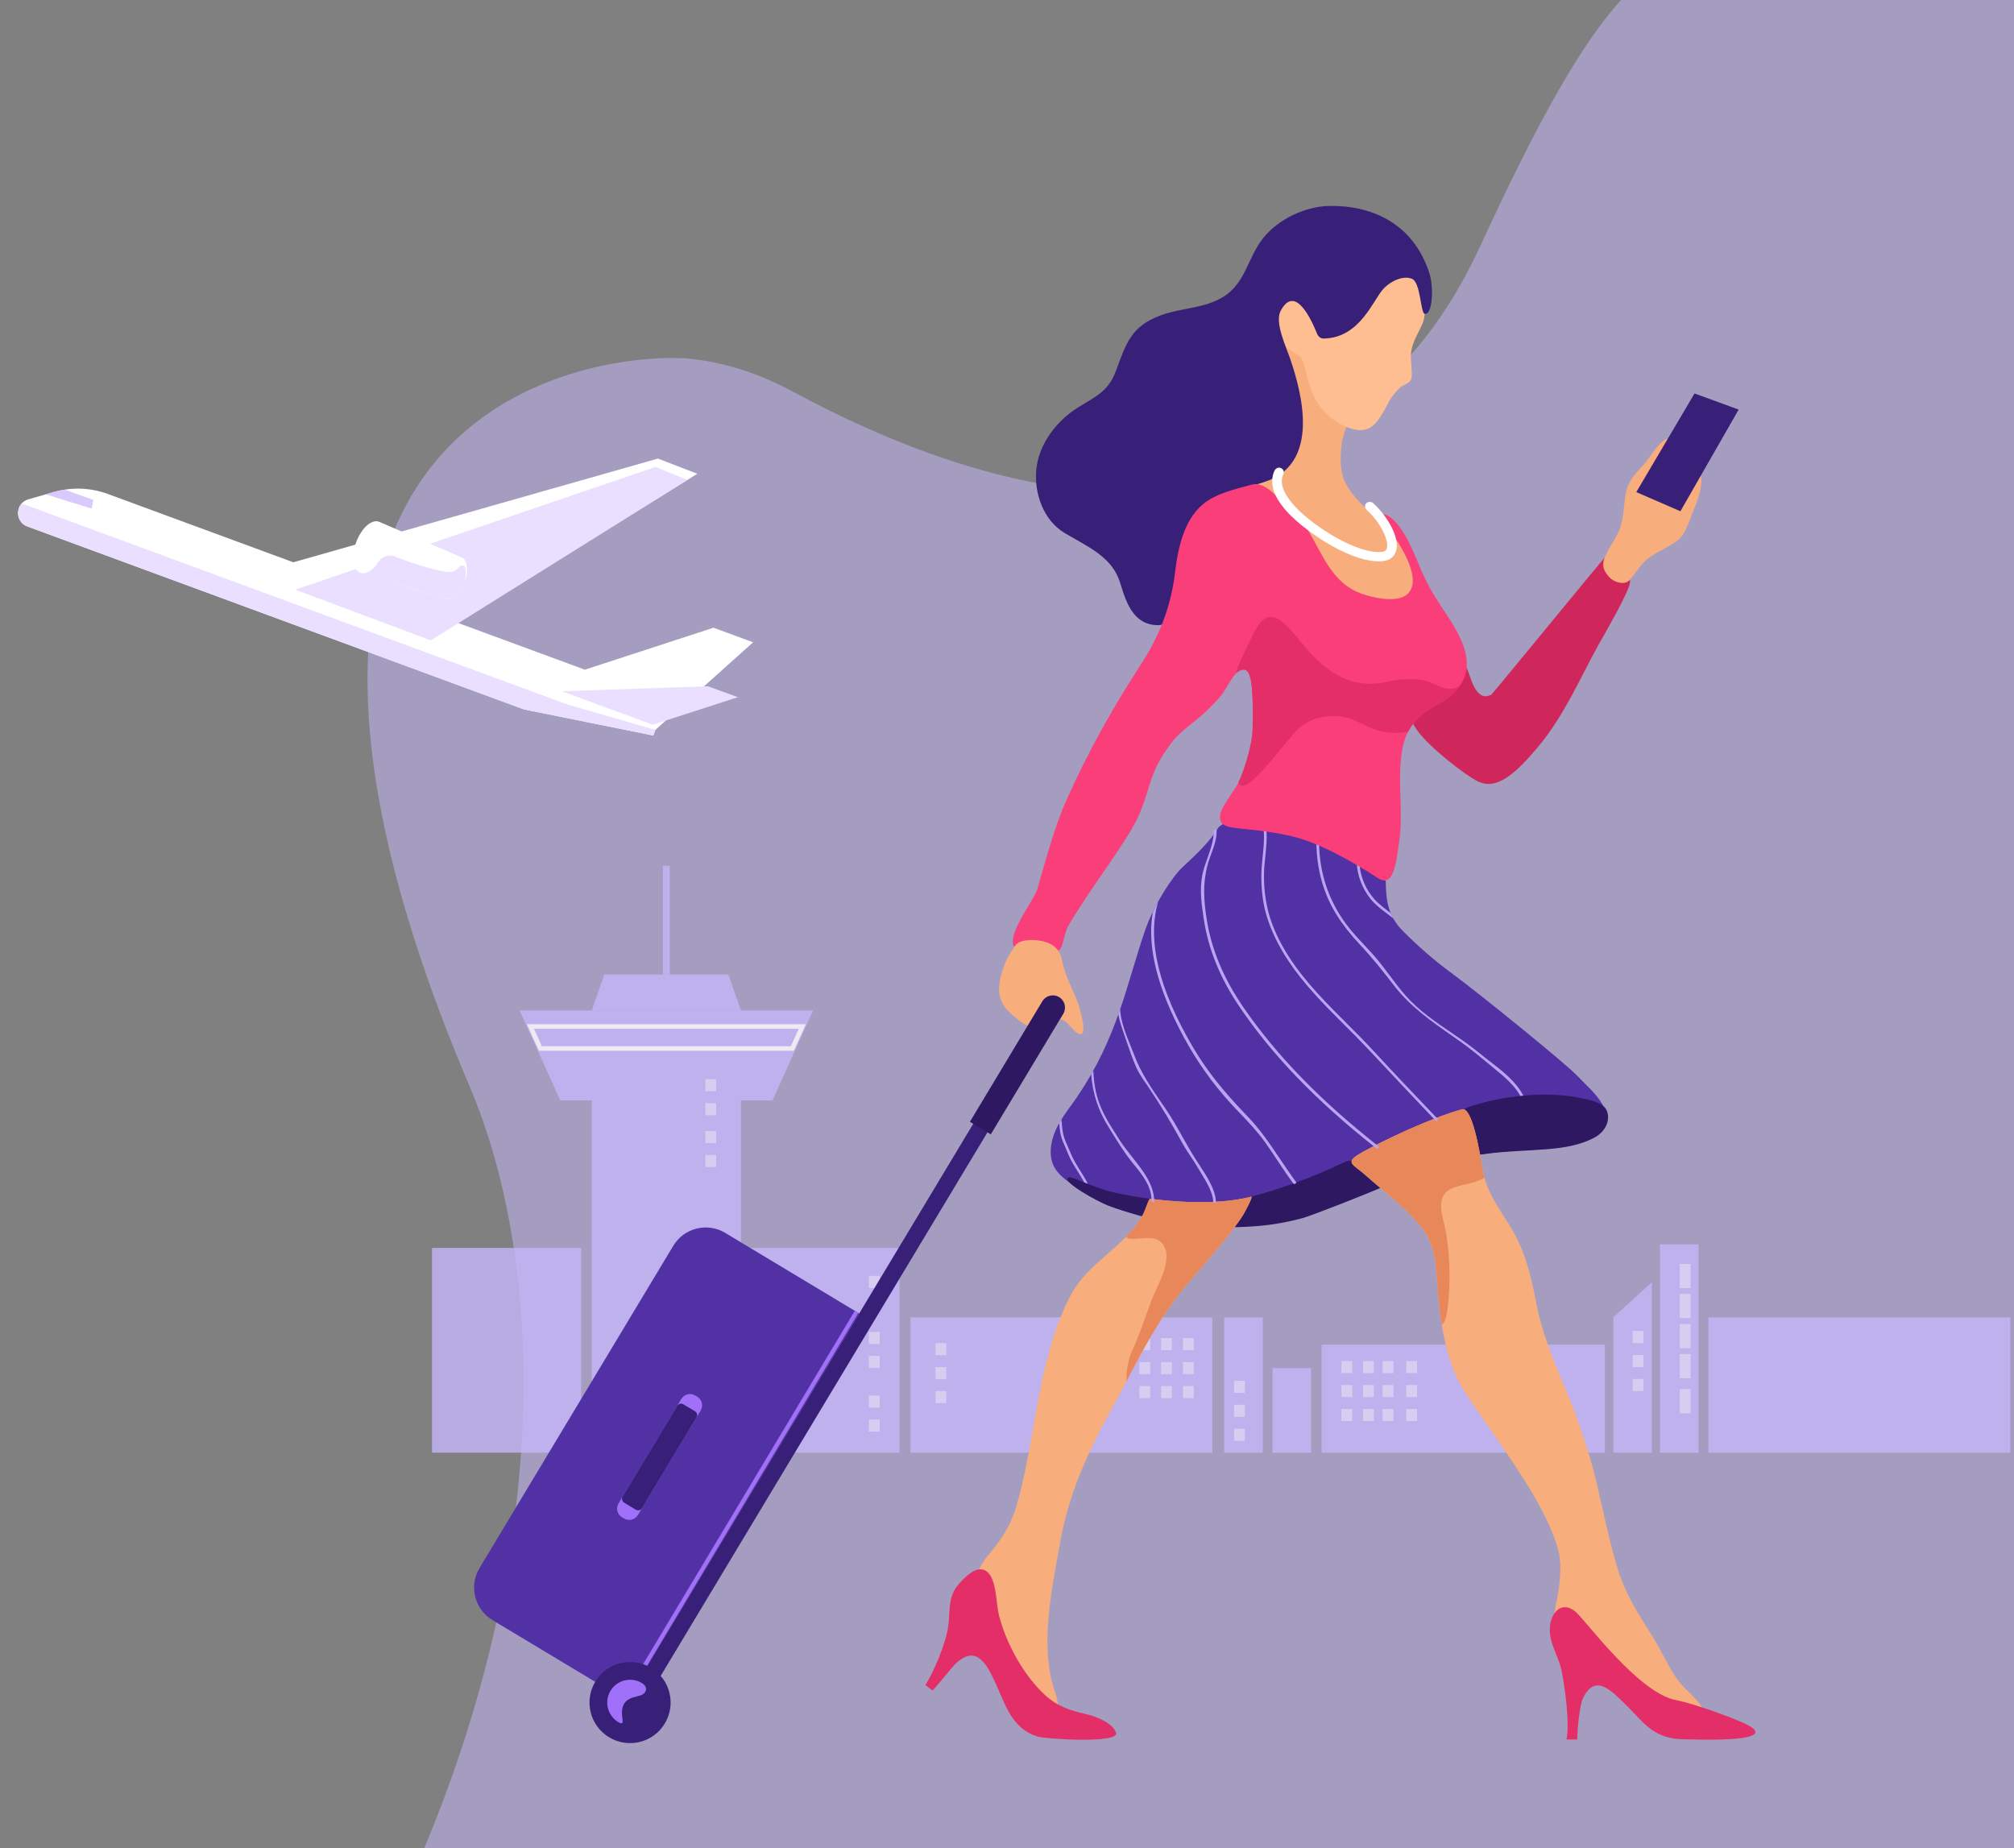 <?xml version="1.0" encoding="utf-8"?>
<!-- Generator: Adobe Illustrator 16.0.0, SVG Export Plug-In . SVG Version: 6.00 Build 0)  -->
<!DOCTYPE svg PUBLIC "-//W3C//DTD SVG 1.1//EN" "http://www.w3.org/Graphics/SVG/1.1/DTD/svg11.dtd">
<svg version="1.1" id="Layer_1" xmlns="http://www.w3.org/2000/svg" xmlns:xlink="http://www.w3.org/1999/xlink" x="0px" y="0px"
	 width="402.156px" height="369.098px" viewBox="0 0 402.156 369.098" enable-background="new 0 0 402.156 369.098"
	 xml:space="preserve">
<rect x="0" y="0" width="402.156" height="369.098" fill="#808080" stroke="none"/>
<g opacity="0.5">
	
		<linearGradient id="SVGID_1_" gradientUnits="userSpaceOnUse" x1="-327.92" y1="122.437" x2="245.667" y2="122.437" gradientTransform="matrix(-0.983 -0.205 0.185 -1.073 182.041 411.7)">
		<stop  offset="0" style="stop-color:#C9B9FF"/>
		<stop  offset="1" style="stop-color:#C9B9FF"/>
	</linearGradient>
	<path fill="url(#SVGID_1_)" d="M490.466,558.839l-583.888-0.641C102.387,440.743,123.069,285.84,93.78,216.959
		C33.578,75.377,124.509,70.188,137.935,71.646c7.096,0.771,13.972,3.091,20.369,6.544c40.028,21.625,64.11,19.672,64.11,19.672
		c43.673-2.487,63.488-27.724,73.107-48.602c20.713-44.94,30.066-54.785,45.599-61.789C408.512-50.351,489.9,39.31,489.9,39.31
		L490.466,558.839z"/>
</g>
<g>
	<path fill="#FFFFFF" d="M130.448,146.868l0.411-1.116l19.521-17.494l-7.903-2.911l-25.692,8.378l-25.431-9.368l47.883-29.753
		l-7.867-3.034l-72.801,20.71L21.548,98.642c-3.456-1.273-7.229-1.413-10.77-0.399l-5.117,1.464c-2.65,0.762-2.787,4.468-0.199,5.42
		l99.173,36.532L130.448,146.868z"/>
	<polygon fill="#EADFFE" points="137.248,95.836 86.023,127.873 58.958,117.755 130.89,93.241 	"/>
	<polygon fill="#EADFFE" points="147.341,139.221 130.339,144.715 112.189,138.033 141.373,137.038 	"/>
	<path fill="#DAC9FD" d="M18.651,99.824l-0.35,1.737l-9.185-2.842l1.656-0.478c0.713-0.208,1.427-0.363,2.148-0.469L18.651,99.824z"
		/>
	<path fill="#FFFFFF" d="M92.126,111.274l-16.452-7.095c-1.49-0.545-3.533,1.3-4.562,4.12c-1.029,2.819-0.652,5.547,0.84,6.09
		l17.159,5.156c1.186,0.434,2.821-1.069,3.655-3.354C93.599,113.91,93.313,111.707,92.126,111.274z"/>
	<path fill="#EADFFE" d="M130.448,146.868l0.411-1.116l-17.587-5.09L4.354,100.54c-1.256,1.378-0.938,3.833,1.106,4.588
		l99.173,36.532L130.448,146.868z"/>
	<path fill="#EADFFE" d="M92.216,112.925c-0.934,0.251-0.794,1.317-2.591,1.299c-1.493-0.017-6.776-1.438-10.74-3.093
		c-1.189-0.494-2.609-0.039-3.308,1.049c-1.078,1.682-2.506,2.618-3.625,2.21l17.159,5.156c1.186,0.434,2.821-1.069,3.655-3.354
		C92.903,115.818,93.425,112.601,92.216,112.925z"/>
</g>
<g opacity="0.8">
	<g>
		<g>
			<polygon fill="#C5B5FA" points="111.871,219.74 154.246,219.74 162.361,201.76 103.756,201.76 			"/>
			<rect x="118.168" y="219.74" fill="#C5B5FA" width="29.78" height="69.918"/>
			<polygon fill="#C5B5FA" points="118.168,201.76 147.949,201.76 145.438,194.597 120.678,194.597 			"/>
			<rect x="132.369" y="172.889" fill="#C5B5FA" width="1.38" height="21.708"/>
			<g>
				<path fill="#FFFFFF" d="M105.203,204.517h55.712l-2.406,5.303h-50.899L105.203,204.517z M159.494,205.433h-52.871l1.575,3.472
					h49.72L159.494,205.433z"/>
			</g>
		</g>
		<rect x="149.833" y="249.198" fill="#C5B5FA" width="29.781" height="40.884"/>
		<rect x="86.264" y="249.198" fill="#C5B5FA" width="29.78" height="40.884"/>
		<rect x="181.803" y="263.048" fill="#C5B5FA" width="60.283" height="27.033"/>
		<rect x="244.456" y="263.048" fill="#C5B5FA" width="7.692" height="27.033"/>
		<rect x="341.137" y="263.048" fill="#C5B5FA" width="60.284" height="27.033"/>
		<rect x="403.79" y="263.048" fill="#C5B5FA" width="7.692" height="27.033"/>
		<rect x="331.469" y="248.494" fill="#C5B5FA" width="7.691" height="41.588"/>
		<polygon fill="#C5B5FA" points="322.147,290.082 329.841,290.082 329.841,256.048 322.147,263.048 		"/>
		<rect x="254.11" y="273.19" fill="#C5B5FA" width="7.692" height="16.892"/>
		<rect x="263.9" y="268.501" fill="#C5B5FA" width="56.566" height="21.58"/>
	</g>
	<g opacity="0.5">
		<rect x="335.411" y="252.382" fill="#FFFFFF" width="2.167" height="4.833"/>
		<rect x="335.411" y="258.382" fill="#FFFFFF" width="2.167" height="4.833"/>
		<rect x="335.411" y="264.382" fill="#FFFFFF" width="2.167" height="4.833"/>
		<rect x="335.411" y="270.382" fill="#FFFFFF" width="2.167" height="4.833"/>
		<rect x="335.411" y="277.382" fill="#FFFFFF" width="2.167" height="4.833"/>
		<rect x="325.994" y="265.778" fill="#FFFFFF" width="2.167" height="2.416"/>
		<rect x="325.994" y="270.568" fill="#FFFFFF" width="2.167" height="2.416"/>
		<rect x="325.994" y="275.357" fill="#FFFFFF" width="2.167" height="2.416"/>
		<rect x="246.409" y="275.721" fill="#FFFFFF" width="2.167" height="2.415"/>
		<rect x="246.409" y="280.51" fill="#FFFFFF" width="2.167" height="2.416"/>
		<rect x="246.409" y="285.3" fill="#FFFFFF" width="2.167" height="2.416"/>
		<rect x="236.212" y="267.193" fill="#FFFFFF" width="2.167" height="2.416"/>
		<rect x="236.212" y="271.983" fill="#FFFFFF" width="2.167" height="2.416"/>
		<rect x="236.212" y="276.772" fill="#FFFFFF" width="2.167" height="2.416"/>
		<rect x="231.834" y="267.193" fill="#FFFFFF" width="2.167" height="2.416"/>
		<rect x="231.834" y="271.983" fill="#FFFFFF" width="2.167" height="2.416"/>
		<rect x="231.834" y="276.772" fill="#FFFFFF" width="2.167" height="2.416"/>
		<rect x="227.499" y="267.193" fill="#FFFFFF" width="2.167" height="2.416"/>
		<rect x="227.499" y="271.983" fill="#FFFFFF" width="2.167" height="2.416"/>
		<rect x="227.499" y="276.772" fill="#FFFFFF" width="2.167" height="2.416"/>
		<rect x="267.851" y="271.775" fill="#FFFFFF" width="2.167" height="2.416"/>
		<rect x="267.851" y="276.565" fill="#FFFFFF" width="2.167" height="2.416"/>
		<rect x="267.851" y="281.354" fill="#FFFFFF" width="2.167" height="2.416"/>
		<rect x="272.162" y="271.775" fill="#FFFFFF" width="2.167" height="2.416"/>
		<rect x="272.162" y="276.565" fill="#FFFFFF" width="2.167" height="2.416"/>
		<rect x="272.162" y="281.354" fill="#FFFFFF" width="2.167" height="2.416"/>
		<rect x="276.081" y="271.775" fill="#FFFFFF" width="2.167" height="2.416"/>
		<rect x="276.081" y="276.565" fill="#FFFFFF" width="2.167" height="2.416"/>
		<rect x="276.081" y="281.354" fill="#FFFFFF" width="2.167" height="2.416"/>
		<rect x="280.793" y="271.775" fill="#FFFFFF" width="2.167" height="2.416"/>
		<rect x="280.793" y="276.565" fill="#FFFFFF" width="2.167" height="2.416"/>
		<rect x="280.793" y="281.354" fill="#FFFFFF" width="2.167" height="2.416"/>
		<rect x="186.795" y="268.193" fill="#FFFFFF" width="2.167" height="2.416"/>
		<rect x="186.795" y="272.983" fill="#FFFFFF" width="2.167" height="2.416"/>
		<rect x="173.495" y="254.779" fill="#FFFFFF" width="2.167" height="2.416"/>
		<rect x="173.495" y="259.569" fill="#FFFFFF" width="2.167" height="2.416"/>
		<rect x="173.495" y="265.96" fill="#FFFFFF" width="2.167" height="2.416"/>
		<rect x="173.495" y="270.75" fill="#FFFFFF" width="2.167" height="2.416"/>
		<rect x="140.838" y="215.496" fill="#FFFFFF" width="2.167" height="2.416"/>
		<rect x="140.838" y="220.286" fill="#FFFFFF" width="2.167" height="2.416"/>
		<rect x="140.838" y="225.836" fill="#FFFFFF" width="2.167" height="2.416"/>
		<rect x="140.838" y="230.626" fill="#FFFFFF" width="2.167" height="2.416"/>
		<rect x="173.495" y="278.676" fill="#FFFFFF" width="2.167" height="2.416"/>
		<rect x="173.495" y="283.466" fill="#FFFFFF" width="2.167" height="2.416"/>
		<rect x="186.795" y="277.772" fill="#FFFFFF" width="2.167" height="2.416"/>
	</g>
</g>
<g>
	<g>
		<path fill="#5131A3" d="M319.847,220.315c-1.373-2.205-3.187-3.685-4.956-5.55c-2.251-2.371-19.324-16.256-25.548-20.83
			c-2.871-2.108-6.242-5.031-9.206-8.014c-2.876-2.897-3.396-5.914-3.425-9.861c-0.004-0.488-1.512-1.039-1.658-1.133
			c-4.831-3.131-9.864-6.048-15.389-7.769c-2.354-0.734-4.722-1.067-7.137-1.499c-2.65-0.474-5.121-1.318-7.835-1.243
			c-0.46,0.013-1.266,0.588-1.49,0.962c-1.693,2.813-4.592,5.463-7.128,7.833c-1.913,1.787-5.654,7.393-7.447,12.63
			c-3.717,10.856-5.416,21.233-13.615,33.287c-2.039,2.996-4.975,6.216-5.199,10.455c-0.218,4.13,2.473,5.651,5.551,7.854
			c4.816,3.441,10.455,5,16.178,6.146c6.592,1.321,13.32,1.61,20.019,1.072c6.981-0.567,13.251-3.203,19.697-5.761
			c7.229-2.867,14.761-6.452,22.413-7.998c4.156-0.841,9.012-1.162,13.23-1.379c2.744-0.141,5.803-0.501,8.485-1.386
			C320.682,226.387,322.048,223.856,319.847,220.315z"/>
		<path fill="#2D1861" d="M228.268,242.694c0.275-0.507,0.805-1.421,1.074-2.269c0.19-0.597,0.459-1.022,0.169-1.058
			c-1.89-0.231-4.994-0.791-7.161-1.269c-3.457-0.762-8.285-3.177-8.847-3.026c-2.245,0.591,6.078,5.05,7.807,5.689
			c1.475,0.55,5.14,1.702,6.479,2.054C228.053,242.885,228.215,242.788,228.268,242.694z"/>
		<path fill="#2D1861" d="M275.515,237.267c1.367-0.602-4.005-3.686-4.782-4.669c-0.852-1.082-1.097-1.113-3.254-0.077
			c-4.945,2.382-11.739,4.888-17.044,6.273c-0.713,0.186-0.729,0.276-1.001,0.943c-0.224,0.544-1.723,3.428-2.991,5.001
			c-0.049,0.06-0.154,0.325,0.628,0.304c4.368-0.131,8.24-0.508,13.069-1.813C261.831,242.774,272.939,238.402,275.515,237.267z"/>
		<path fill="#2D1861" d="M320.854,221.8c-0.662-1.659-3.489-2.217-5.981-2.684c-6.251-1.172-14.918-0.375-21.628,1.951
			c-1.117,0.388-0.924,0.789-0.632,1.234c1.016,1.538,2.038,4.352,2.445,7.478c0.056,0.433,0.502,0.781,0.913,0.718
			c3.748-0.583,9.095-0.698,13.093-1.032c3.159-0.262,6.423-0.767,9.306-2.301C320.589,225.979,321.613,223.708,320.854,221.8z"/>
		<path fill="#CF275C" d="M325.45,116.494c0.526-2.578-4.33-5.892-5.166-4.969c-1.591,1.753-22.22,27.037-22.506,27.191
			c-2.819,1.509-3.915-2.741-4.584-4.522c-0.875-2.33-2.508-5.106-2.874-2.691c-0.782,5.141-1.651,7.949-6.37,10.58
			c-2.256,1.257-2.446,1.652-0.961,3.759c2.317,3.289,9.464,8.884,12.121,10.2c4.045,2.003,8.142-2.342,11.934-6.806
			c5.242-6.169,8.938-14.738,12.046-20.301C320.374,126.64,325.002,118.708,325.45,116.494z"/>
		<path fill="#F7AE7C" d="M280.769,110.645c-2.697-6.169-9.054-8.505-12.034-14.063c-1.241-2.315-1.134-5.234-0.844-7.821
			c0.373-3.284,2.138-4.013-0.209-6.138c-2.386-2.161-4.853-2.997-6.015-6.736c-0.678-2.179-1.017-6.549-3.605-7.328
			c-3.646-1.093-2.686,2.625-2.751,5.463c-0.089,3.727-0.317,8.681-0.43,12.42c-0.139,4.584-2.905,7.173-4.462,8.718
			c-1.94,1.921,0.138,1.087,2.465,2.707c4.929,3.432,6.772,4.734,8.962,10.104c3.43,8.42,8.334,11.326,13.788,11.771
			C284.248,120.445,283.234,116.283,280.769,110.645z"/>
		<path fill="#FFBE91" d="M284.026,64.654c1.218-2.803,0.006-7.61-0.829-9.204c-0.817-1.548-3.027-1.159-4.832-0.417
			c-4.985,2.049-5.294,6.709-9.259,9.802c-1.504,1.176-4.514,1.624-5.714,0.331c-1.531-1.646-1.414-4.092-3.613-5.234
			c-5.953-3.089-5.961,6.705-2.935,9.378c2.246,1.983,2.982,0.964,3.771,4.324c0.534,2.279,1.179,4.661,2.395,6.688
			c1.56,2.592,5.029,5.336,8.394,5.56c3.231,0.215,4.571-3.228,6.076-5.931c0.363-0.657,1.834-2.508,2.413-2.813
			c2.305-1.202,2.143-0.958,1.855-5.321C281.555,68.854,282.9,67.246,284.026,64.654z"/>
		<path fill="#F7AE7C" d="M340.168,341.501c-1.169-2.325-3.407-3.779-4.973-5.796c-1.793-2.308-3.361-5.919-4.895-8.399
			c-3.092-5.008-5.706-8.708-7.407-14.432c-1.687-5.687-2.792-11.359-4.168-17.12c-1.545-6.469-3.879-13.084-6.453-19.206
			c-2.246-5.344-4.38-10.475-5.48-16.191c-1.113-5.774-2.279-10.813-5.466-15.841c-2.384-3.765-4.717-6.991-5.387-11.489
			c-0.476-3.177-2-12.054-3.998-11.512c-6.065,1.639-15.593,6.175-19.689,8.439c-4.072,2.248-2.211,2.346,0.487,4.771
			c3.585,3.221,7.567,6.075,10.666,9.807c3.489,4.199,3.283,8.081,3.704,13.309c0.522,6.47,1.705,14.459,5.294,19.961
			c6.702,10.283,15.498,21.132,18.575,31.077c0.944,3.048,0.555,6.507,0.164,9.131c-0.287,1.925-1.628,6.638-0.185,8.426
			c2.037,2.527,7.36,1.076,10.916,4.35c3.666,3.375,6.175,8.365,10.93,10.306C333.533,341.387,341.128,343.42,340.168,341.501z"/>
		<path fill="#E32E67" d="M350.025,345.104c-1.539-1.316-11.876-4.972-15.289-5.598c-7.605-1.401-18.127-15.997-20.135-17.665
			c-2.748-2.285-4.678,0.191-5.035,2.36c-0.582,3.56,1.557,6.134,2.231,9.327c0.682,3.218,1.671,10.668,1.003,13.823h2.162
			c-0.066-1.861,0.515-6.931,1.079-8.124c2.446-5.196,5.645-1.729,8.839,1.423c3.384,3.34,5.329,6.666,11.545,6.666
			C338.14,347.318,353.41,347.995,350.025,345.104z"/>
		<path fill="#E8875A" d="M296.279,235.247c0.04-0.027,0.09-0.048,0.139-0.066c-0.208-0.687-0.363-1.4-0.479-2.153
			c-0.47-3.178-1.997-12.053-4.001-11.516c-6.059,1.644-15.586,6.182-19.686,8.444c-4.073,2.249-2.213,2.347,0.487,4.766
			c3.581,3.229,7.563,6.075,10.663,9.812c3.494,4.199,3.29,8.084,3.711,13.309c0.166,2.093,0.409,4.352,0.77,6.622
			c0.666-0.119,1.056-2.212,1.213-3.475c0.551-4.346,0.595-11.63-0.946-17.541C286.1,235.599,292.532,237.516,296.279,235.247z"/>
		<path fill="#F7AE7C" d="M249.85,238.968c-7.38,1.872-16.696,0.854-20.169,0.409c-0.338-0.045-0.838,2.041-1.502,3.232
			c-3.582,6.428-10.984,9.505-14.421,16.095c-4.539,8.71-6.133,18.898-7.804,28.46c-0.689,3.923-1.881,9.973-3.051,13.788
			c-1.388,4.533-3.791,7.459-5.65,9.711c-3.784,4.59-2.499,7.93-0.913,10.937c2.365,4.482,3.823,7.276,6.021,11.619
			c1.355,2.675,4.476,7.778,7.621,8.527c2.554,0.605,0.589-3.884,0.079-5.905c-2.233-8.857,0.176-19.615,1.736-28.383
			c1.618-9.084,5.463-17.588,9.911-25.629c5.289-9.559,8.428-17.089,15.316-25.334c2.994-3.578,8.702-9.907,11.19-13.881
			C248.59,242.015,250.27,238.863,249.85,238.968z"/>
		<path fill="#E8875A" d="M249.853,238.967c-7.388,1.878-16.701,0.851-20.175,0.412c-0.334-0.05-0.831,2.043-1.496,3.237
			c-0.908,1.632-2.073,3.062-3.367,4.372c0.206,0.217,0.569,0.373,0.822,0.383c1.497,0.097,3.023-0.295,4.509-0.116
			c1.694,0.195,2.799,1.74,2.789,3.599c-0.01,3.044-2.025,6.262-3.081,9.021c-1.273,3.309-2.368,6.911-3.894,10.108
			c-0.598,1.261-1.233,4.491-0.98,5.753c3.594-6.839,6.683-12.829,12.045-19.236c2.995-3.581,8.698-9.909,11.194-13.883
			C248.59,242.018,250.273,238.859,249.853,238.967z"/>
		<path fill="#F7AE7C" d="M339.7,95.388c-0.46-2.929-2.825,3.319-3.669,4.745c-0.847,1.427-4.238-0.171-5.833-0.951
			c-2.153-1.052-2.348-0.776-1.551-3.018c0.48-1.356,5.944-8.139,4.998-8.526c-1.044-0.427-2.599,1.104-4.361,3.793
			c-1.223,1.862-3.734,3.542-4.485,6.44c-0.548,2.116-0.454,4.198-0.955,6.366c-0.584,2.527-1.912,4.053-2.994,6.16
			c-1.071,2.08-0.976,3.206,0.463,4.82c1.019,1.142,3.202,1.712,4.147,0.554c1.022-1.255,2.207-3.119,3.537-4.178
			c1.829-1.456,4.1-2.235,5.941-3.65c1.831-1.406,2.495-4.398,3.689-7.229C339.513,98.615,339.849,96.339,339.7,95.388z"/>
		<polygon fill="#382079" points="335.546,102.09 326.734,98.266 338.359,78.573 347.18,81.783 		"/>
		<path fill="#E32E67" d="M222.858,345.994c-0.655-1.916-3.963-3.229-5.73-3.638c-3.238-0.748-5.922-1.536-8.474-3.888
			c-4.297-3.958-7.807-10.424-9.189-15.966c-0.55-2.2-0.461-6.496-2-8.285c-1.871-2.174-4.405,0.3-5.958,2.028
			c-2.41,2.677-1.684,5.566-2.206,8.794c-0.527,3.241-2.76,8.722-4.521,11.425l1.431,1.109c1.542-1.616,3.653-4.438,4.609-5.35
			c4.158-3.961,6.268,0.084,8.106,4.178c1.949,4.335,3.287,8.908,8.357,10.388C208.93,347.272,223.614,348.198,222.858,345.994z"/>
		<path fill="#382079" d="M285.418,54.547c-3.276-10.15-11.78-13.581-20.015-13.424c-4.749,0.091-10.124,2.61-13.168,6.412
			c-3.104,3.878-3.483,8.977-7.986,11.754c-3.755,2.318-8.446,2.188-12.498,3.686c-5.953,2.205-6.895,5.645-8.954,11.16
			c-1.525,4.086-4.04,5.038-7.565,7.239c-4.144,2.588-7.714,7.129-8.276,12.15c-0.567,5.063,1.488,10.484,5.681,12.941
			c4.638,2.719,8.942,4.614,10.718,9.042c1.053,2.614,2.009,9.375,7.924,9.332c3.806-0.027,4.041-8.25,4.221-10.822
			c0.905-12.923,6.376-14.473,16.854-17.737c11.546-3.6,7.505-18.095,5.263-24.662c-0.81-2.377-3.11-7.201-1.914-9.5
			c2.904-5.588,6.237,1.937,7.266,4.466c0.261,0.646,0.729,1.024,1.321,1.017c7.309-0.091,9.888-7.764,11.968-9.939
			c1.643-1.721,4.125-2.707,5.75-1.955c1.651,0.765,1.652,6.737,2.445,6.942C286.03,63.054,286.348,57.435,285.418,54.547z"/>
		<g>
			<path fill="#BBA5F2" d="M274.982,229.338c-0.07,0-0.136-0.025-0.196-0.07c-11.902-9.36-20.879-18.674-27.445-28.476
				c-3.805-5.676-6.093-11.383-7.001-17.443c-0.478-3.186-0.8-5.844-0.258-8.623c0.217-1.115,0.629-2.278,1.031-3.404
				c0.627-1.777,1.279-3.612,1.247-5.43c-0.003-0.082,0.021-0.144,0.064-0.189c0.052-0.053,0.129-0.083,0.217-0.083
				c0.03,0,0.297,0.007,0.301,0.279c0.027,1.583-0.528,3.099-1.065,4.565c-0.274,0.753-0.56,1.532-0.765,2.316
				c-0.963,3.653-0.757,6.968-0.149,10.819c0.948,6.035,3.367,11.805,7.39,17.644c6.574,9.548,15.371,18.588,26.885,27.644
				c0.111,0.085,0.1,0.168,0.084,0.217C275.283,229.219,275.141,229.338,274.982,229.338L274.982,229.338z"/>
			<path fill="#BBA5F2" d="M258.806,236.235c-0.06,0.099-0.194,0.179-0.322,0.179c-0.108,0-0.196-0.039-0.266-0.137
				c-1.085-1.459-2.113-3.005-3.101-4.501c-0.801-1.205-1.634-2.457-2.484-3.661c-1.508-2.11-3.278-3.962-4.981-5.763
				c-0.597-0.616-1.194-1.243-1.779-1.888c-3.642-3.946-6.829-8.426-9.474-13.315c-5.341-9.883-7.396-18.12-6.212-25.018
				c0.333-0.717,0.695-1.409,1.067-2.086c-2.252,7.729,0.136,17.575,7.103,29.313c2.631,4.433,5.93,8.591,10.673,13.483
				c2.535,2.602,4.599,5.665,6.596,8.628c1.009,1.498,2.046,3.044,3.142,4.521C258.825,236.08,258.845,236.16,258.806,236.235z"/>
			<path fill="#BBA5F2" d="M230.462,239.824c0,0.059-0.02,0.107-0.05,0.143c-0.039,0.038-0.097,0.06-0.167,0.06
				c-0.099,0-0.272-0.06-0.284-0.25c-0.028-2.903-1.809-5.112-3.541-7.246l-0.509-0.628c-1.38-1.743-2.573-3.654-3.726-5.513
				c-0.275-0.438-0.549-0.885-0.822-1.326c-2.035-3.224-3.191-6.699-3.476-10.547c0.148-0.25,0.284-0.475,0.432-0.725
				c0.078,2.189,0.401,4.143,0.991,5.951c0.801,2.467,2.197,4.677,3.549,6.799l0.686,1.086c0.717,1.135,1.585,2.229,2.516,3.392
				C228.202,233.719,230.422,236.502,230.462,239.824z"/>
			<path fill="#BBA5F2" d="M286.84,223.868c-0.058,0-0.114-0.026-0.165-0.081c-3.512-3.675-7.042-7.438-10.457-11.076l-3.088-3.288
				c-1.537-1.636-3.154-3.249-4.717-4.808c-2.415-2.409-4.91-4.902-7.169-7.534c-4.051-4.716-6.728-9.219-8.189-13.761
				c-0.794-2.467-1.182-5.181-1.195-8.3c-0.002-1.317,0.135-2.654,0.268-3.95c0.175-1.703,0.355-3.465,0.221-5.219
				c-0.007-0.071,0.008-0.125,0.043-0.163c0.042-0.044,0.109-0.069,0.186-0.069c0.106,0,0.291,0.057,0.307,0.266
				c0.129,1.685-0.049,3.395-0.221,5.044c-0.125,1.192-0.256,2.423-0.269,3.648c-0.041,3.406,0.447,6.578,1.454,9.421
				c1.669,4.711,4.603,9.271,9.233,14.352c1.846,2.022,3.814,3.989,5.716,5.89c1.816,1.813,3.694,3.687,5.459,5.609
				c4.07,4.426,8.287,8.837,12.361,13.104l0.428,0.446c0.081,0.086,0.097,0.175,0.054,0.276
				C287.054,223.784,286.941,223.868,286.84,223.868L286.84,223.868z"/>
			<path fill="#BBA5F2" d="M242.799,239.978c0,0.075-0.019,0.132-0.059,0.183c-0.039,0.037-0.116,0.066-0.187,0.066
				c-0.029,0-0.283-0.01-0.293-0.271c-0.067-1.805-1.291-3.822-2.27-5.453c-0.196-0.318-0.382-0.63-0.559-0.927
				c-0.488-0.859-1.047-1.691-1.576-2.501c-0.625-0.938-1.271-1.921-1.827-2.927c-2.018-3.698-4.092-7.144-6.36-10.554
				c-0.235-0.354-0.48-0.714-0.715-1.063c-0.833-1.196-1.615-2.325-2.19-3.678c-0.678-1.593-1.254-3.261-1.802-4.874
				c-0.165-0.501-0.344-1.012-0.519-1.517c-0.44-1.245-0.899-2.57-1.125-3.909c0.117-0.338,0.234-0.676,0.354-1.005
				c0.105,2.434,1.204,5.146,2.152,7.452c0.253,0.626,0.489,1.217,0.694,1.75c1.301,3.502,3.49,6.688,5.614,9.77l0.628,0.908
				c1.223,1.775,2.299,3.696,3.335,5.55c0.91,1.61,1.85,3.284,2.889,4.867l0.42,0.646
				C240.873,234.716,242.692,237.466,242.799,239.978z"/>
			<path fill="#BBA5F2" d="M278.226,183.42c-0.42-0.351-0.86-0.685-1.291-1.006c-1.163-0.881-2.355-1.79-3.268-2.924
				c-1.643-2.045-2.612-4.583-2.748-7.133v-0.061c0-0.096,0.027-0.155,0.118-0.195c0.066-0.05,0.105-0.059,0.154-0.059
				c0.098,0,0.157,0.04,0.207,0.127c0.038,0.059,0.058,0.109,0.058,0.147c0.013,0.127,0.013,0.245,0.031,0.372
				c0.222,2.884,1.624,5.744,3.776,7.691c0.646,0.587,1.367,1.144,2.073,1.672c0.117,0.088,0.233,0.186,0.362,0.272
				C277.845,182.699,278.021,183.069,278.226,183.42z"/>
			<path fill="#BBA5F2" d="M215.197,233.907c0.451,0.713,0.897,1.444,1.3,2.202c0.237,0.092,0.481,0.189,0.732,0.29
				c-0.437-0.881-0.957-1.72-1.475-2.54c-0.705-1.116-1.438-2.281-1.946-3.552c-0.157-0.392-0.335-0.783-0.51-1.174
				c-0.324-0.725-0.655-1.479-0.88-2.231c-0.265-0.929-0.344-1.891-0.413-2.815c-0.009-0.188-0.029-0.374-0.049-0.56
				c-0.146,0.245-0.303,0.487-0.45,0.751v0.012c0.06,0.822,0.129,1.597,0.323,2.408c0.217,0.86,0.588,1.701,0.95,2.522
				c0.167,0.392,0.34,0.783,0.498,1.184C213.769,231.636,214.493,232.791,215.197,233.907z"/>
			<path fill="#BBA5F2" d="M298.641,213.581c1.808,1.493,3.798,3.156,4.945,5.259c0.194-0.021,0.391-0.043,0.584-0.062
				c-1.42-2.795-4.208-4.947-6.715-6.872c-0.721-0.557-1.431-1.102-2.088-1.645c-1.793-1.488-3.77-2.833-5.678-4.133
				c-3.119-2.125-6.344-4.324-8.911-7.203c-1.178-1.323-2.25-2.755-3.29-4.139c-0.73-0.978-1.485-1.988-2.271-2.946
				c-0.885-1.077-1.854-2.113-2.789-3.114c-1.249-1.334-2.539-2.716-3.654-4.227c-3.498-4.746-5.311-10.191-5.382-16.181
				c-0.002-0.247-0.247-0.253-0.273-0.253c-0.08,0-0.153,0.026-0.201,0.072c-0.042,0.044-0.062,0.102-0.061,0.176
				c0.065,5.361,1.436,10.213,4.074,14.421c1.231,1.969,2.767,3.917,4.691,5.965c2.487,2.645,4.658,5.405,6.664,8.009
				c3.321,4.304,7.394,7.146,11.707,10.155l1.413,0.991c2.156,1.518,4.235,3.238,6.242,4.907L298.641,213.581z"/>
		</g>
		<path fill="#FA3E79" d="M291.98,128.364c-2.039-5.03-5.42-7.991-8.194-14.513c-1.234-2.905-3.925-10.194-7.363-11.15
			c-4.724-1.314,1.827,4.096,2.677,5.479c1.557,2.528,4.692,8.046,1.868,10.516c-2.203,1.925-7.907,0.468-10.144-0.571
			c-5.19-2.413-6.979-8.003-9.827-12.533c-1.429-2.272-4.912-5.5-7.051-7.396c-1.384-1.226-2.795-1.732-3.849-1.457
			c-4.118,1.074-6.889,1.864-9.018,3.292c-4.49,3.006-5.822,9.04-6.438,14.228c-0.78,6.596-2.989,12.485-6.627,18.101
			c-5.871,9.07-10.595,17.421-15.04,27.36c-2.471,5.529-4.169,12.095-5.87,17.891c-0.675,2.295-7.014,10.149-4.125,11.902
			c0.627,0.381,2.316-0.305,3.35-0.529c3.037-0.652,4.115,1.085,4.965,0.827c1.092-0.33,0.945-3.07,2.129-5.106
			c4.374-7.54,12.088-17.141,14.233-22.476c2.161-5.386,1.94-7.661,5.289-12.559c3.38-4.952,5.361-4.516,10.624-10.46
			c1.733-1.957,2.993-6.013,5.118-5.421c1.467,0.408,1.557,5.739,1.425,11.904c-0.071,3.428-2.05,9.393-3.22,11.292
			c-1.707,2.771-3.544,4.822-3.26,6.564c0.413,2.555,4.688,1.302,13.994,3.361c5.707,1.263,12.698,5.29,17.486,8.415
			c3.122,2.036,3.665-2.747,4.292-7.374c0.86-6.347-0.429-11.572,0.535-17.851c0.737-4.818,3.181-7.247,7.091-9.4
			C292.338,137.774,294.195,133.83,291.98,128.364z"/>
		<path fill="#E32E67" d="M285.242,136.116c-2.123-0.675-5.37-0.655-8.061-0.009c-6.518,1.574-11.145-1.332-14.746-4.873
			c-2.339-2.299-5.726-7.437-8.014-7.965c-1.995-0.45-3.083,1.292-4.001,3.003c-0.217,0.392-2.505,5.136-3.198,6.79
			c-0.158,0.363-0.257,0.823-0.314,1.332c0.536-0.52,1.116-0.792,1.779-0.608c1.47,0.413,1.557,5.735,1.431,11.899
			c-0.07,3.051-1.645,8.11-2.818,10.528c0.011,0.009,0.029,0.018,0.041,0.029c1.005,3.777,9.979-9.12,12.074-10.862
			c2.318-1.945,5.026-2.591,8.031-2.338c3.308,0.284,5.831,2.681,8.893,3.092c1.879,0.265,3.368,0.303,4.864-0.067h0.01
			c1.211-2.349,3.189-3.925,5.82-5.372c2.056-1.124,3.581-2.407,4.559-3.865C289.077,138.562,287.336,136.79,285.242,136.116z"/>
		<path fill="#F7AE7C" d="M216.011,203.024c-1.114-5.07-2.807-6.029-4.03-11.602c-0.477-2.177-2.232-3.292-4.462-3.605
			c-1.518-0.213-4.311-0.296-5.05,1.407c-0.018,0.035-0.013,0.07-0.023,0.105c-1.413,1.599-2.437,4.597-2.783,6.449
			c-0.399,2.131-0.232,4.33,1.833,6.268c1.688,1.576,3.719,3.475,6.188,3.162c0.894-0.111,1.446-0.511,2.166-0.961
			c2.715-1.701,3.116,0.189,4.922,1.786C215.548,206.717,216.97,207.382,216.011,203.024z"/>
		<g>
			<path fill="#FFFFFF" d="M275.275,112.088c-6.323,0-15.739-6.766-18.757-10.449c-0.727-0.888-1.625-2.083-2.112-3.454
				c-0.533-1.5-0.494-3.011,0.114-4.255c0.148-0.268,0.453-0.549,0.873-0.549c0.106,0,0.212,0.02,0.315,0.055
				c0.249,0.085,0.439,0.248,0.547,0.467c0.168,0.351,0.05,0.707,0.021,0.773c-0.41,0.85-0.423,1.865-0.053,2.906
				c0.396,1.108,1.17,2.134,1.801,2.904c3.141,3.835,11.965,9.747,17.257,9.747c0.236,0,0.465-0.012,0.688-0.037
				c0.661-0.074,0.846-0.362,0.938-0.635c0.507-1.485-1.107-5.114-4.03-7.749c-0.081-0.086-0.19-0.225-0.259-0.417
				c-0.125-0.36-0.025-0.716,0.266-0.951c0.177-0.143,0.392-0.219,0.623-0.219c0.306,0,0.538,0.13,0.603,0.171
				c2.966,2.664,5.523,7.105,4.623,9.744c-0.368,1.083-1.271,1.756-2.54,1.898C275.893,112.07,275.59,112.088,275.275,112.088z"/>
		</g>
	</g>
	<g>
		<path fill="#5131A3" d="M125.093,339.586l-26.762-16.087c-3.575-2.151-4.733-6.795-2.582-10.374l38.686-64.353
			c2.152-3.578,6.796-4.732,10.374-2.583l26.759,16.086L125.093,339.586z"/>
		<path fill="#382079" d="M125.11,339.554l2.839,1.709l83.746-139.307c0.473-0.782,0.217-1.802-0.567-2.271l0,0
			c-0.782-0.472-1.801-0.219-2.272,0.567L125.11,339.554z"/>
		
			<rect x="147.574" y="255.614" transform="matrix(-0.858 -0.514 0.514 -0.858 120.27 634.724)" fill="#A070F8" width="0.826" height="90.203"/>
		<path fill="#A070F8" d="M124.585,303.215l-0.373-0.223c-0.965-0.579-1.277-1.838-0.697-2.8l12.521-20.83
			c0.58-0.963,1.834-1.278,2.798-0.696l0.373,0.222c0.966,0.583,1.279,1.837,0.698,2.801l-12.521,20.829
			C126.803,303.484,125.55,303.794,124.585,303.215z"/>
		<path fill="#382079" d="M126.968,301.466l-2.329-1.4c-0.425-0.255-0.563-0.806-0.307-1.231l10.888-18.112
			c0.256-0.425,0.808-0.563,1.233-0.307l2.328,1.398c0.426,0.257,0.563,0.808,0.306,1.232l-10.888,18.112
			C127.946,301.582,127.394,301.719,126.968,301.466z"/>
		<path fill="#382079" d="M132.754,344.149c-2.305,3.834-7.282,5.073-11.116,2.769c-3.834-2.306-5.074-7.28-2.77-11.114
			c2.306-3.836,7.282-5.075,11.117-2.77C133.821,335.339,135.058,340.314,132.754,344.149z"/>
		<path fill="#A070F8" d="M125.544,339.327c-2.861,1.71,0.077,5.851-2.08,4.554c-2.158-1.297-2.856-4.096-1.558-6.253
			c1.296-2.154,4.095-2.854,6.253-1.558c1.16,0.696,1.019,1.714,0.232,2.245C127.716,338.767,126.541,338.73,125.544,339.327z"/>
		<path fill="#2D1861" d="M193.668,224.006l4.175,2.509l14.465-24.066c0.693-1.152,0.323-2.649-0.831-3.342l0,0
			c-1.152-0.691-2.649-0.319-3.341,0.831L193.668,224.006z"/>
	</g>
</g>
</svg>
